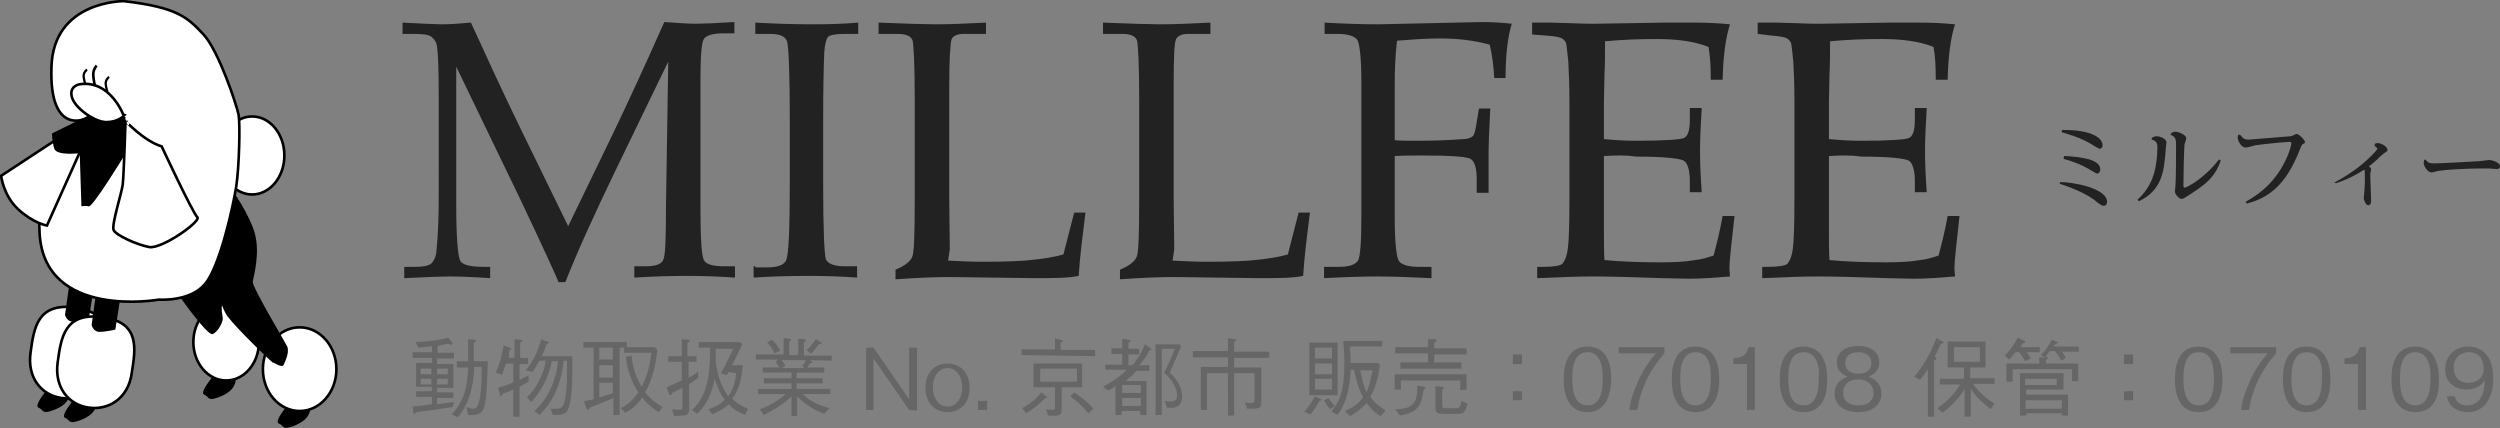 <?xml version="1.0" encoding="utf-8"?>
<!-- Generator: Adobe Illustrator 19.2.1, SVG Export Plug-In . SVG Version: 6.00 Build 0)  -->
<svg version="1.1" id="レイヤー_1" xmlns="http://www.w3.org/2000/svg" xmlns:xlink="http://www.w3.org/1999/xlink" x="0px"
	 y="0px" viewBox="0 0 442.2 75.7" style="enable-background:new 0 0 442.2 75.7;" xml:space="preserve">
<rect x="0" y="0" width="442.2" height="75.7" fill="#808080" stroke="none"/>
<style type="text/css">
	.st0{fill:#222222;}
	.st1{fill:#666666;}
	.st2{fill:#FFFFFF;stroke:#000000;stroke-width:0.466;stroke-miterlimit:10;}
	.st3{fill:none;stroke:#000000;stroke-width:0.471;stroke-miterlimit:10;}
	.st4{fill:none;stroke:#000000;stroke-width:0.406;stroke-miterlimit:10;}
</style>
<g>
	<path class="st0" d="M118.2,10.9l-9.5,19.6c-3.5,7.3-6.5,13.8-8.7,19.4h-1.2c-0.8-1.9-3-6.7-6.7-14.5L80.7,11.8v24.6
		c0,5.7,0.3,8.9,0.7,9.7c0.4,0.8,1.9,1.1,4.2,1.1h1.1v2c-2.9-0.2-5.4-0.3-7.2-0.3c-1.3,0-4,0.1-8,0.3v-2h2c1.4,0,2.3-0.2,2.8-0.6
		c0.4-0.4,0.8-1.1,0.9-2.2c0.3-3,0.4-6.2,0.4-9.6V16.8c0-4.3-0.1-7.2-0.3-8.6c-0.1-0.7-0.4-1.2-1-1.7c-0.5-0.4-1.6-0.5-3.2-0.5h-1.9
		V4c3.7,0.2,6,0.3,7,0.3c1.2,0,2.9-0.1,5.1-0.3c2.6,5.7,5.5,12,8.8,18.8l8.4,17.2l7.7-15.9c2.7-5.6,5.8-12.3,9.3-20.2
		c2.7,0.2,4.5,0.3,5.6,0.3c1.2,0,3.5-0.1,6.8-0.3v2h-2c-1.9,0-3,0.4-3.4,1c-0.4,0.6-0.6,3-0.6,7v23.2c0,5.1,0.2,8.1,0.6,8.9
		c0.4,0.8,1.7,1.1,3.6,1.1h1.9v2c-2.9-0.2-5.7-0.3-8.5-0.3c-3,0-6.1,0.1-9.3,0.3v-2h2.1c1.7,0,2.7-0.4,3-1.1
		c0.4-0.7,0.5-3.9,0.5-9.5L118.2,10.9L118.2,10.9z"/>
	<path class="st0" d="M133.6,47.3h2c1.9,0,3.2-0.4,3.5-1.4c0.4-1,0.6-5.5,0.6-13.7V21.4c0-8.5-0.2-13.2-0.5-14.1S137.9,6,136.2,6
		h-2.6V4c3.5,0.2,7,0.3,10.4,0.3c2.8,0,5.5-0.1,7.8-0.3v2h-2.5c-1.5,0-2.5,0.2-2.8,0.5s-0.6,1.2-0.7,2.7c-0.1,2.3-0.2,6.3-0.2,12.1
		v11c0,8.2,0.2,12.8,0.5,13.6c0.4,0.8,1.5,1.2,3.4,1.2h2.1v2c-2.7-0.2-5.5-0.3-8.6-0.3c-3.6,0-6.8,0.1-9.7,0.3v-2H133.6z"/>
	<path class="st0" d="M167.7,46.1c2,0.1,4.1,0.2,6.1,0.2c4,0,7.1-0.1,9.4-0.4c1.6-0.2,3.2-0.4,4.9-0.9l1.9-7.4h2
		c-0.5,4-1,7.8-1.2,11.2c-1.9,0.4-4.5,0.4-7.8,0.4L167.9,49c-2,0-5.2,0.1-9.5,0.4v-1.7c1.7-0.7,2.7-1.5,3-2.4
		c0.3-0.9,0.4-4.2,0.4-10.1V17.7c0-6.4-0.2-9.9-0.4-10.6c-0.3-0.7-1.1-1.1-2.6-1.1h-3.4V4c5,0.2,8.4,0.3,10.1,0.3
		c2.2,0,5.2-0.1,8.9-0.3v2h-4c-1.1,0-1.9,0.4-2.1,1s-0.4,3.4-0.4,8v20.2l0.1,8.9L167.7,46.1z"/>
	<path class="st0" d="M207.4,46.1c2,0.1,4.1,0.2,6.1,0.2c4,0,7.1-0.1,9.4-0.4c1.6-0.2,3.2-0.4,4.9-0.9l1.9-7.4h2
		c-0.5,4-1,7.8-1.2,11.2c-1.9,0.4-4.5,0.4-7.8,0.4L207.6,49c-2,0-5.2,0.1-9.5,0.4v-1.7c1.7-0.7,2.7-1.5,3-2.4
		c0.3-0.9,0.4-4.2,0.4-10.1V17.7c0-6.4-0.2-9.9-0.4-10.6c-0.3-0.7-1.1-1.1-2.6-1.1h-3.4V4c5,0.2,8.4,0.3,10.1,0.3
		c2.2,0,5.2-0.1,8.9-0.3v2h-4c-1.1,0-1.9,0.4-2.1,1c-0.3,0.6-0.4,3.4-0.4,8v20.2l0.1,8.9L207.4,46.1z"/>
	<path class="st0" d="M246.7,27.6v10.9c0,4.3,0.3,6.9,0.7,7.6c0.4,0.7,1.7,1.1,3.5,1.1h2.3v2c-4.1-0.2-7.2-0.3-9.6-0.3
		c-2.4,0-5.6,0.1-9.4,0.3v-2h2.6c1.9,0,2.9-0.4,3.4-1.1c0.4-0.7,0.6-3.3,0.6-7.7V14.6c0-4.3-0.3-6.8-0.7-7.5
		c-0.4-0.7-1.7-1.1-3.5-1.1h-2.3V4c3.5,0.2,6.7,0.3,9.5,0.3L262,3.9c1.9,0,3.7,0.1,5.4,0.3c-0.7,2.3-1.1,5.5-1.1,9.6h-2
		c-0.1-2.2-0.4-4.2-0.8-5.9c-2.9-0.8-5.8-1.1-8.8-1.1c-2.6,0-5.1,0.2-7.6,0.4c-0.3,2.7-0.4,5.2-0.4,7.5v10.1
		c1.2,0.1,2.6,0.1,3.7,0.1c3.2,0,5.9-0.1,8.4-0.3c0.8,0,1.3-0.2,1.7-0.5c0.3-0.3,0.5-1.1,0.7-2.5l0.4-2.4h2
		c-0.2,3.9-0.3,6.4-0.3,7.4v7.5h-2.1v-2.5c0-1.9-0.4-3.1-1.1-3.5c-0.7-0.4-3.6-0.6-8.5-0.6C250.2,27.5,248.6,27.5,246.7,27.6z"/>
	<path class="st0" d="M283.7,27.6v7.8v4.5c0,2.8,0,4.9,0.1,6.1c3.1,0.3,6.5,0.4,10,0.4c2.4,0,4.3-0.1,6-0.4c1.1-0.1,2.1-0.4,3.3-0.8
		c0.5-1.9,1.1-4.2,1.6-7h2.1c-0.5,4.7-0.9,7.8-0.9,9.3l0.1,1.4c-2.5,0.2-4.9,0.4-7.2,0.4l-4.9-0.1c-5.5-0.2-9.5-0.3-12.1-0.3
		c-2.5,0-5.7,0.1-9.9,0.3v-2h1c1.9,0,3-0.2,3.4-0.5c0.4-0.4,0.8-1.2,1-2.6c0.2-1.3,0.3-4.2,0.3-8.8V17.9c0-2.8-0.1-5.2-0.2-7
		c-0.2-1.9-0.3-2.9-0.4-3.3c-0.2-0.4-0.4-0.6-0.7-0.8c-0.3-0.2-1.2-0.4-2.7-0.5L271,6.1V4h3.4l3.4,0.1c1.9,0.1,3.4,0.1,4.3,0.1
		L294.3,4h5.7c1.9,0,4,0.1,6,0.3c-0.8,2.5-1.2,5.7-1.3,9.8h-2.1c0-2.3-0.1-4.2-0.4-5.8c-2.5-1-5.6-1.4-9.2-1.4
		c-2.9,0-5.9,0.1-9.1,0.4c0,1.9,0,4-0.1,5.9l-0.1,4.9v6.5c2.1,0.2,4,0.3,5.6,0.3c5,0,7.9-0.2,8.6-0.5c0.7-0.4,1-1.4,1-3.3v-2h2.1
		c-0.2,3.2-0.3,5.7-0.3,7.7c0,2,0.1,4.4,0.3,7.2h-2.1v-1.9c0-2-0.4-3.3-1.1-3.7c-0.8-0.4-3.6-0.7-8.4-0.7
		C287.4,27.4,285.6,27.5,283.7,27.6z"/>
	<path class="st0" d="M323.5,27.6v7.8v4.5c0,2.8,0,4.9,0.1,6.1c3.1,0.3,6.5,0.4,10,0.4c2.4,0,4.3-0.1,6-0.4c1.1-0.1,2.1-0.4,3.3-0.8
		c0.5-1.9,1.1-4.2,1.6-7h2.1c-0.5,4.7-0.9,7.8-0.9,9.3l0.1,1.4c-2.5,0.2-4.9,0.4-7.2,0.4l-4.9-0.1c-5.5-0.2-9.5-0.3-12.1-0.3
		c-2.5,0-5.7,0.1-9.9,0.3v-2h1c1.9,0,3-0.2,3.4-0.5c0.4-0.4,0.8-1.2,1-2.6c0.2-1.3,0.3-4.2,0.3-8.8V17.9c0-2.8-0.1-5.2-0.2-7
		c-0.2-1.9-0.3-2.9-0.4-3.3c-0.2-0.4-0.4-0.6-0.7-0.8c-0.3-0.2-1.2-0.4-2.7-0.5l-2.5-0.3V4h3.4l3.4,0.1c1.9,0.1,3.4,0.1,4.3,0.1
		L334.1,4h5.7c1.9,0,4,0.1,6,0.3c-0.8,2.5-1.2,5.7-1.3,9.8h-2.1c0-2.3-0.1-4.2-0.4-5.8c-2.5-1-5.6-1.4-9.2-1.4
		c-2.9,0-5.9,0.1-9.1,0.4c0,1.9,0,4-0.1,5.9l-0.1,4.9v6.5c2.1,0.2,4,0.3,5.6,0.3c5,0,7.9-0.2,8.6-0.5c0.7-0.4,1-1.4,1-3.3v-2h2.1
		c-0.2,3.2-0.3,5.7-0.3,7.7c0,2,0.1,4.4,0.3,7.2h-2.1v-1.9c0-2-0.4-3.3-1.1-3.7c-0.8-0.4-3.6-0.7-8.4-0.7
		C327.2,27.4,325.3,27.5,323.5,27.6z"/>
</g>
<g>
	<path class="st0" d="M364.4,32.2c2.3,0,8.3,1.1,8.3,3.5c0,0.4-0.2,0.7-0.6,0.7c-0.3,0-0.4-0.1-1-0.5c-1.2-1.1-3.4-2.3-6.8-3.4
		L364.4,32.2z M364.7,23c4.5-0.1,7.2,1.1,7.2,2.7c0,0.4-0.2,0.6-0.5,0.6c-0.2,0-0.3-0.1-1-0.5c-2.2-1.5-5.4-2.3-5.7-2.4L364.7,23z
		 M365.1,27.6c1.4,0,3.4,0.3,4.5,0.6c0.8,0.3,1.9,0.7,1.9,1.8c0,0.4-0.3,0.7-0.5,0.7c-0.2,0-0.3-0.1-1.2-0.6c-0.3-0.2-2.1-1.3-4.8-2
		L365.1,27.6z"/>
	<path class="st0" d="M380.6,24.4c0.2-0.1,0.4-0.3,0.9-0.3c0.5,0,1.7,0.4,1.7,1.1c0,0.2-0.1,0.8-0.1,0.9c-0.3,3.9-0.5,7.5-4.8,9.5
		l-0.2-0.3c1.9-1.7,2.6-3.6,2.9-4.6c0.4-1.4,0.6-3.2,0.6-4.6c0-0.8-0.2-1.2-1-1.4L380.6,24.4z M384.1,23.5c0.2-0.1,0.4-0.2,0.7-0.2
		c0.6,0,1.9,0.6,1.9,1.1c0,0.2-0.2,0.9-0.3,1.1c-0.1,1-0.2,5.8-0.2,7.3c0,0.1,0,0.4,0.2,0.4c0.3,0,3.4-1.5,6.1-5l0.3,0.2
		c-1.1,3.2-3,4.4-5.6,6.1c-0.2,0.1-0.6,0.4-0.8,0.5c-0.2,0.1-0.4,0.2-0.5,0.2c-0.4,0-1.2-0.8-1.2-1.3c0-0.2,0.1-1,0.1-1.1
		c0.1-1.5,0.1-5.5,0.1-7.2c0-1.2-0.2-1.4-1-1.8L384.1,23.5z"/>
	<path class="st0" d="M396.3,23.9c0.4,0.6,0.8,0.8,1.4,0.8c0.1,0,7.3-0.6,7.4-0.6c0.3,0,0.4-0.1,0.6-0.2c0.4-0.2,0.4-0.2,0.5-0.2
		c0.5,0,1.5,1.1,1.5,1.4c0,0.2,0,0.2-0.4,0.4c-0.2,0.2-0.3,0.4-0.4,0.7c-2.7,7.1-6.1,8.9-9.5,9.8l-0.2-0.3c1.4-0.8,4.8-2.7,7-7.2
		c0.8-1.6,1.1-2.9,1.1-3.2c0-0.2-0.2-0.2-0.4-0.2c-0.5,0-3.9,0.3-6,0.6c-0.3,0.1-1.4,0.4-1.7,0.4c-0.7,0-1.4-1.1-1.4-1.8
		c0-0.2,0.1-0.4,0.1-0.5L396.3,23.9z"/>
	<path class="st0" d="M412.9,32.3c2-1.1,4.3-2.5,6.5-4.7c0.3-0.3,1.1-1.1,1.1-1.3c0-0.2-0.4-0.4-0.5-0.5l0.1-0.4
		c0.2,0,0.3-0.1,0.4-0.1c0.8,0,1.8,0.7,1.8,1.2c0,0.2-0.1,0.3-0.6,0.6c-0.1,0.1-1,0.8-1.1,1c-0.6,0.5-1.1,1-1.6,1.3
		c0.2,0.1,0.4,0.4,0.4,0.6c0,0.1-0.1,0.4-0.1,0.5c-0.1,0.4,0,1.1,0,2c0,0.4,0.1,2.6,0.1,2.9c0,0.3,0,0.9-0.5,0.9
		c-0.5,0-0.8-1-0.8-1.3c0-0.2,0.1-0.8,0.1-1c0-0.4,0.1-1,0.1-2.1c0-1.6,0-1.8-0.1-1.9c-1.7,1.1-3.4,1.9-5,2.4L412.9,32.3z"/>
	<path class="st0" d="M429,28.2c0.4,0.5,0.6,0.7,1.5,0.7c1.1,0,6.8-0.3,8.1-0.4c0.3,0,1.4-0.2,1.7-0.2c0.4,0,1.9,0.4,1.9,1.1
		c0,0.2-0.1,0.5-0.6,0.5c-0.2,0-1.1-0.1-1.3-0.1c-0.8,0-1.4,0-1.8,0c-0.8,0-4.9,0.1-7,0.4c-0.3,0-1.1,0.3-1.4,0.3
		c-0.7,0-1.4-1.1-1.4-1.7c0-0.2,0.1-0.4,0.1-0.5L429,28.2z"/>
</g>
<g>
	<path class="st1" d="M77.3,63.5v0.9h2.9v4.2h-2.9v0.8h2.9v1h-2.9v1.1c0.5-0.1,1.1-0.1,3-0.4l-0.2,0.9c-2.7,0.4-4.1,0.6-6.4,0.9
		c-0.2,0.2-0.3,0.3-0.4,0.3c-0.2,0-0.2-0.2-0.2-0.3L73,71.9c1.5-0.1,1.9-0.2,3.4-0.4v-1.3h-2.8v-1h2.8v-0.8h-2.8v-4.2h2.8v-0.9h-3.4
		v-1h3.4v-1.1c-1.1,0.2-1.4,0.2-2.4,0.3l-0.5-1c2.5-0.1,4.7-0.4,5.8-0.8l0.6,0.8c0,0,0.1,0.2,0.1,0.3c0,0.1-0.1,0.2-0.2,0.2
		c-0.2,0-0.3-0.1-0.5-0.2c-0.2,0-1.6,0.3-1.9,0.4v1.2h2.9v1h-3.1V63.5z M76.3,65.2h-1.9v1h1.9V65.2z M76.3,67h-1.9v1h1.9V67z
		 M79.2,65.2h-1.9v1h1.9V65.2z M79.2,67h-1.9v1h1.9V67z M85.8,71.4c-0.4,2-1.4,2-2.5,2h-0.5L82.5,72c0.6,0.2,1,0.3,1.2,0.3
		c0.7,0,0.9-0.7,1.1-1.5c0.4-2,0.4-4.6,0.4-5.9h-1.3c-0.2,4.5-1.4,7.1-2.9,8.9l-1.1-0.5c2.4-2.6,2.8-5.3,2.9-8.3h-2v-1.1h2V60
		l1.1,0.1c0.1,0,0.3,0,0.3,0.2c0,0.2-0.3,0.3-0.4,0.3v3.3h2.5C86.2,65.5,86.2,69,85.8,71.4z"/>
	<path class="st1" d="M91.9,68.4v5.3h-1.1v-4.8c-0.8,0.4-1.1,0.4-1.9,0.8c-0.1,0.2-0.3,0.4-0.4,0.4s-0.1-0.2-0.1-0.4l-0.3-1.1
		c0.8-0.3,1.6-0.4,2.7-1v-3.3h-1.3c-0.3,0.9-0.4,1.1-0.7,2l-1.1-0.4c0.9-2,1.1-3.4,1.4-4.8l1.1,0.4c0.2,0.1,0.3,0.2,0.3,0.2
		c0,0.1-0.2,0.2-0.4,0.2C90,62.6,90,62.8,90,63.3h1V60l1.1,0.1c0.2,0,0.3,0,0.3,0.2c0,0.1,0,0.1-0.4,0.3v2.7h1.4v1.1h-1.5v2.8
		c0.5-0.3,1.1-0.5,1.6-0.8v1.1C92.9,67.8,92.5,68.1,91.9,68.4z M100.6,72.1c-0.4,1.3-1.2,1.3-2.8,1.3l-0.4-1.1c0.3,0,0.6,0,0.9,0
		c1.2,0,1.4-0.4,1.7-2c0.3-1.7,0.3-3.6,0.3-6.5h-0.6c-0.4,4.2-2.1,7.6-4.3,9.6l-0.9-0.7c2-1.7,3.8-4.8,4.2-8.8h-1.1
		c-0.6,3-1.9,5.3-3.6,7.2l-0.8-0.8c0.9-0.9,1.7-1.9,2.2-3.1c0.8-1.5,1.1-2.8,1.1-3.4h-1.1c-0.6,1.1-0.9,1.5-1.2,2L93,65.5
		c0.9-1.1,2-2.7,2.7-5.5l1.1,0.4c0.1,0,0.3,0.1,0.3,0.2c0,0.2-0.4,0.2-0.4,0.2c-0.4,1.1-0.5,1.5-0.9,2.2h5.4
		C101.3,65.2,101.3,70.1,100.6,72.1z"/>
	<path class="st1" d="M103.3,71c0.6-0.2,1-0.2,1.7-0.4v-9.1h-1.8v-1h7.7v0.9h4.9l0.5,0.5c-0.4,2.6-0.7,4.9-2.2,7.5
		c1,1.2,1.9,1.9,3.1,2.6l-0.7,0.9c-1.1-0.7-2.1-1.5-2.9-2.6c-1.1,1.6-2.2,2.3-3,2.7l-0.8-0.8c1.2-0.6,2.2-1.5,3.1-2.8
		c-0.6-1-1.8-2.8-2.2-6.3l1-0.2c0.2,1.6,0.5,3.4,1.8,5.5c1-1.9,1.5-4,1.7-6h-4.8v-0.9h-0.8v11.9h-1.1v-3c-1.7,0.7-2.5,1.1-4.2,1.7
		c-0.1,0.3-0.2,0.4-0.3,0.4c-0.1,0-0.2-0.2-0.3-0.3L103.3,71z M108.4,61.5H106v2.1h2.4V61.5z M108.4,64.6H106v2.2h2.4V64.6z
		 M106,70.3c1.1-0.4,1.8-0.5,2.4-0.8v-1.8H106V70.3z"/>
	<path class="st1" d="M121.9,67.9V72c0,0.7,0,1.4-0.9,1.5c-0.3,0-0.4,0-1.8,0.1l-0.3-1.2l1.2,0.1c0.5,0,0.6-0.1,0.6-0.5v-3.4
		c-1.2,0.6-1.4,0.7-1.8,0.9c-0.1,0.3-0.2,0.4-0.3,0.4c-0.2,0-0.2-0.2-0.3-0.3l-0.4-1.1c0.9-0.4,1.8-0.8,2.7-1.2V64h-2.4v-1h2.4v-3
		l1,0.1c0.2,0,0.4,0,0.4,0.2c0,0.1-0.2,0.3-0.4,0.3V63h1.6v1h-1.4v2.8c0.9-0.5,1.1-0.6,1.7-1.1v1.1
		C122.7,67.4,122.5,67.6,121.9,67.9z M131.8,73.4c-1.7-0.7-2.6-1.5-2.9-1.9c-0.8,0.8-1.9,1.3-2.9,1.8l-0.7-0.9
		c0.8-0.3,1.8-0.6,2.9-1.7c-1-1.3-1.5-2.9-1.8-3.7c-0.2,1.3-0.9,4.2-3.1,6.2l-0.9-0.7c0.7-0.6,2.1-1.9,2.8-5.4
		c0.4-1.9,0.4-3.7,0.4-5.6h-2v-1h7.3l0.4,0.4c-0.9,1.9-1.6,3.3-1.8,3.7h1.9c-0.3,3.7-1.3,5.2-1.9,5.9c0.4,0.4,1.1,1.1,2.8,1.8
		L131.8,73.4z M128.9,65.8c-0.3,0.4-0.3,0.4-0.4,0.6l-1-0.4c0.8-1.4,1.4-2.6,2.2-4.3h-3.1c0,0.4,0,0.6,0,1c0,0.2,0,0.8,0,1
		c0,0.8,0.4,2.4,0.6,3.2c0.4,1.1,0.9,2.2,1.6,3.2c0.3-0.4,0.7-1,1-2c0.3-1,0.4-1.7,0.4-2.1L128.9,65.8L128.9,65.8z"/>
	<path class="st1" d="M143.2,63.7l0.3,0.2c0.1,0.1,0.2,0.1,0.2,0.2c0,0.2-0.2,0.1-0.4,0.1c-0.2,0.4-0.4,0.5-0.5,0.8h3v0.9h-4.9v1
		h4.6v0.9h-4.6v1h6v0.9H142c1.5,1.5,3.2,2.1,4.7,2.5l-0.9,1c-1.9-0.7-3.4-1.7-4.8-3.1v3.5H140v-3.5c-1.1,1.1-2.5,2.1-4.9,3.3l-0.7-1
		c1.1-0.4,2.7-1.1,4.6-2.7h-4.9v-0.9h5.9v-1h-4.9v-0.9h4.9v-1h-5.1v-0.9h3c-0.3-0.4-0.4-0.6-0.7-1l0.4-0.4h-3.9v-0.9h4.9v-2.9l1,0.1
		c0.2,0,0.3,0.1,0.3,0.2s-0.1,0.2-0.3,0.3v2.4h1.6v-2.9l1,0.1c0.2,0,0.3,0.1,0.3,0.2c0,0.1-0.1,0.2-0.3,0.3v2.4h4.9v0.9L143.2,63.7
		L143.2,63.7z M137,62.5c-0.3-0.6-0.5-1.1-1.3-1.9l0.8-0.5c0.7,0.6,1.1,1.1,1.5,1.9L137,62.5z M138.2,63.7c0.4,0.4,0.4,0.5,0.7,1
		l-0.6,0.4h4l-0.4-0.4c0.4-0.4,0.5-0.6,0.6-1H138.2z M144.8,60.9c-0.4,0.6-0.8,1.1-1.4,1.7l-0.7-0.7c0.8-0.7,1.1-1.2,1.6-1.9
		l0.7,0.4c0.1,0.1,0.3,0.2,0.3,0.3C145.3,60.9,145,60.9,144.8,60.9z"/>
	<path class="st1" d="M160.8,72.5l-6.3-9.1v9.1h-1.3v-11h1.3l6.3,9.1v-9.1h1.4v11.1L160.8,72.5L160.8,72.5z"/>
	<path class="st1" d="M167.6,72.9c-1.9,0-3.9-1.3-3.9-4.3s1.9-4.3,3.9-4.3s3.9,1.3,3.9,4.3C171.5,71.6,169.6,72.9,167.6,72.9z
		 M167.6,65.1c-1.5,0-2.6,1.5-2.6,3.4c0,1.9,1,3.4,2.6,3.4s2.6-1.5,2.6-3.4C170.2,66.7,169.2,65.1,167.6,65.1z"/>
	<path class="st1" d="M173,72.5v-1.6h1.6v1.6H173z"/>
	<path class="st1" d="M180.7,62.8v-1h5.9v-1.9l1.1,0.2c0.1,0,0.3,0.1,0.3,0.2s-0.1,0.2-0.4,0.3v1.3h6.1v1.1L180.7,62.8L180.7,62.8z
		 M185.2,70.4c-0.1,0-0.2,0-0.3,0c-1,1-1.9,1.8-3.4,2.7l-0.7-0.9c1.1-0.6,2.3-1.4,3.4-2.8l0.8,0.7C185.3,70.2,185.3,70.2,185.2,70.4
		C185.4,70.4,185.3,70.4,185.2,70.4z M187.8,68.5v3.6c0,1.5-0.4,1.5-2.4,1.4l-0.4-1.1c0.2,0,1,0.1,1.1,0.1c0.4,0,0.5-0.1,0.5-0.4
		v-3.6h-3.8v-4.2h8.6v4.2L187.8,68.5L187.8,68.5z M190.5,65.2h-6.5v2.3h6.5V65.2z M192.5,73.1c-0.9-1.1-1.9-2.1-3.2-3l0.7-0.7
		c1.5,1,2.5,1.8,3.4,2.9L192.5,73.1z"/>
	<path class="st1" d="M202.8,67.2v6.2h-1.1v-0.7h-3.3v0.7h-1.1v-5.1c-0.5,0.4-0.8,0.5-1.3,0.8l-0.9-0.7c0.6-0.4,2.5-1.2,4.2-3h-3.8
		v-0.9h3v-1.9h-1.9v-1h1.9v-1.7l1.1,0.2c0.3,0,0.4,0.1,0.4,0.2c0,0.2-0.2,0.3-0.4,0.3v1.1h1.9v1h-1.9v1.9h0.7c1.6-1.9,2-3.2,2.2-3.7
		l1,0.7c0.1,0.1,0.2,0.1,0.2,0.2c0,0.2-0.3,0.2-0.4,0.1c-0.4,1.1-1,1.8-1.8,2.7h1.8v1H201c-0.8,0.9-1.4,1.4-1.9,1.8H202.8z
		 M201.8,69.5v-1.4h-3.3v1.4H201.8z M201.8,71.8v-1.4h-3.3v1.4H201.8z M208.9,61.3c-0.7,1.7-1.2,2.8-2,4.6c1.2,1.1,2.2,2.6,2.2,4.2
		c0,2.2-1.7,2.1-2.7,2l-0.4-1.2c0.5,0.1,0.8,0.1,1.1,0.1c0.4,0,1.1,0,1.1-1.1c0-0.4-0.1-2.1-2.3-4c0.8-1.5,1.3-2.7,1.9-4.2h-2.3
		v11.7h-1.1V60.9h4.3L208.9,61.3z"/>
	<path class="st1" d="M212.3,64.9h4.9v-1.7h-6.2v-1.1h6.2v-2.3l1.2,0.2c0.1,0,0.3,0,0.3,0.1s-0.1,0.2-0.4,0.4v1.7h6.2v1.1h-6.2v1.7
		h4.8V71c0,1.3-0.3,1.3-2.5,1.3l-0.4-1.1c0.6,0.1,1.1,0.1,1.1,0.1c0.6,0,0.6-0.2,0.6-0.8V66h-3.6v7.5h-1.1V66h-3.7v6.5h-1.1V64.9z"
		/>
	<path class="st1" d="M233.4,70.9c-0.4,0.7-0.8,1.4-1.6,2.4l-1.1-0.5c0.8-0.8,1.3-1.7,1.9-2.7l0.9,0.4c0.2,0.1,0.2,0.1,0.2,0.2
		C233.7,70.8,233.7,70.9,233.4,70.9z M231.6,69.9v-9.3h5v9.3H231.6z M235.6,61.5h-3v1.9h3V61.5z M235.6,64.3h-3v1.9h3V64.3z
		 M235.6,67h-3v1.9h3V67z M235.3,72.4c-0.3-0.3-0.7-0.8-1.1-1.6l0.8-0.4c0.4,0.7,0.9,1.2,1.1,1.4L235.3,72.4z M244.2,73.6
		c-0.7-0.4-1.5-1-2.5-2.3c-0.8,0.9-1.8,1.7-2.9,2.3l-0.9-0.9c1.3-0.6,2.2-1.1,3.2-2.4c-0.7-1.3-1.1-2.5-1.6-4.9h-0.6
		c-0.1,2.2-0.4,5.4-2.3,8l-1.1-0.6c1.4-1.8,2.3-3.4,2.3-8.7c0-0.7,0-1.2-0.2-3.8h6.9v1h-5.7c0,1.1,0.1,1.5,0.1,2.9h4.8l0.4,0.4
		c-0.4,2.5-0.8,3.9-1.7,5.6c0.7,1,1.3,1.5,2.7,2.4L244.2,73.6z M240.6,65.5c0.4,1.9,0.6,2.7,1.1,3.9c0.5-1.2,0.6-1.6,1.1-3.9H240.6z
		"/>
	<path class="st1" d="M251.8,69c-0.4,2.7-1,4-4.2,4.5l-0.8-1.1c2.6-0.1,4-0.6,3.9-4.2l1.1,0.2c0.2,0,0.4,0.1,0.4,0.2
		C252,68.6,251.9,68.8,251.8,69z M258.3,69v-1.7h-10.5v1.6h-1.1v-2.7h12.7v2.7L258.3,69L258.3,69z M253.7,62.5v1.6h4.8v1.1h-10.8
		v-1.1h4.9v-1.6h-5.8v-1.1h5.8V60h1.1c0.1,0,0.4,0,0.4,0.2c0,0.1-0.1,0.2-0.4,0.4v1h5.7v1.1H253.7z M258,73.2h-2.7
		c-1.1,0-1.4-0.2-1.4-1.2v-3.7l1.1,0.1c0.2,0,0.4,0.1,0.4,0.2c0,0.2-0.2,0.3-0.3,0.3v2.7c0,0.4,0,0.6,0.6,0.6h1.8c0.5,0,0.8,0,1-1.3
		l1.1,0.5C259.1,73.2,258.6,73.2,258,73.2z"/>
	<path class="st1" d="M269.2,64.4h-1.6v-1.7h1.6V64.4z M269.2,70.8h-1.6v-1.6h1.6V70.8z"/>
	<path class="st1" d="M280.8,72.9c-3.4,0-4.2-3.1-4.2-5.8c0-2.8,0.8-5.8,4.2-5.8s4.2,3.1,4.2,5.8C284.9,69.8,284.1,72.9,280.8,72.9z
		 M280.8,62.3c-2.2,0-2.7,2.2-2.7,4.7c0,2.6,0.6,4.7,2.7,4.7c2.1,0,2.7-2.1,2.7-4.7C283.5,64.4,282.9,62.3,280.8,62.3z"/>
	<path class="st1" d="M289.6,72.5h-1.4c0.2-1.9,0.9-3.6,1.7-5.4c1.1-2.3,2-3.4,3-4.6h-6.6v-1.1h8.1v1.1
		C291.8,65.4,290.2,68.8,289.6,72.5z"/>
	<path class="st1" d="M299.9,72.9c-3.4,0-4.2-3.1-4.2-5.8c0-2.8,0.8-5.8,4.2-5.8c3.4,0,4.2,3.1,4.2,5.8
		C304.1,69.8,303.3,72.9,299.9,72.9z M299.9,62.3c-2.2,0-2.7,2.2-2.7,4.7c0,2.6,0.6,4.7,2.7,4.7c2.1,0,2.7-2.1,2.7-4.7
		C302.7,64.4,302.1,62.3,299.9,62.3z"/>
	<path class="st1" d="M309,72.5v-8.1h-2.4v-1c1-0.1,2.2-0.2,2.7-2h1.1v11.1H309z"/>
	<path class="st1" d="M319,72.9c-3.4,0-4.2-3.1-4.2-5.8c0-2.8,0.8-5.8,4.2-5.8c3.4,0,4.2,3.1,4.2,5.8S322.5,72.9,319,72.9z
		 M319,62.3c-2.2,0-2.7,2.2-2.7,4.7c0,2.6,0.6,4.7,2.7,4.7c2.1,0,2.7-2.1,2.7-4.7C321.9,64.4,321.2,62.3,319,62.3z"/>
	<path class="st1" d="M328.7,72.9c-2.7,0-4.2-1.4-4.2-3.3c0-2.1,1.8-2.8,2.3-3c-1.2-0.4-1.9-1.3-1.9-2.5c0-1.7,1.3-2.9,3.8-2.9
		c2.5,0,3.7,1.3,3.7,2.9c0,1.1-0.6,2.1-1.9,2.5c0.5,0.2,2.3,0.9,2.3,3C332.8,71.5,331.3,72.9,328.7,72.9z M328.7,67.1
		c-1.6,0-2.7,0.9-2.7,2.4c0,1.1,0.7,2.2,2.7,2.2c2,0,2.7-1.1,2.7-2.2C331.4,68.1,330.3,67.1,328.7,67.1z M328.7,62.3
		c-1.1,0-2.3,0.4-2.3,1.9s1.2,1.9,2.3,1.9c1.1,0,2.3-0.4,2.3-1.9C331,62.7,329.7,62.3,328.7,62.3z"/>
	<path class="st1" d="M343.3,60.8c-0.3,0.6-0.6,1.4-1.1,2.3c0.1,0.1,0.3,0.1,0.3,0.3c0,0.2-0.2,0.3-0.4,0.4v9.9h-1.1v-8.4
		c-0.5,0.8-0.9,1.3-1.4,1.9l-1-0.6c1.7-2,3-4.3,3.9-6.8l1.1,0.6c0.1,0,0.2,0.1,0.2,0.2C343.7,60.7,343.5,60.8,343.3,60.8z
		 M352.1,72.4c-1.1-0.9-2.5-2.1-3.5-3.6v4.9h-1.1v-4.9c-0.4,0.7-1.6,2.5-3.9,4.2l-0.9-0.8c1.9-1.4,3-2.5,4-4.2h-3.6v-1h4.3V65h-2.9
		v-4.6h6.7V65h-2.7v1.9h4.3v1H349c1.1,1.7,3,3,3.8,3.5L352.1,72.4z M350.2,61.4h-4.6V64h4.6V61.4z"/>
	<path class="st1" d="M360.8,61.4v0.9h-2.3c0.3,0.4,0.4,0.6,0.7,1.1l-1,0.5c-0.3-0.5-0.5-1-1.1-1.6h-0.6c-0.5,0.6-0.8,1-1.1,1.3
		l-0.8-0.7c0.9-0.9,1.6-1.8,2.3-3.2l1,0.5c0.2,0.1,0.3,0.2,0.3,0.3c0,0.2-0.3,0.2-0.4,0.2c-0.2,0.3-0.3,0.4-0.4,0.7
		C357.2,61.4,360.8,61.4,360.8,61.4z M363.8,60.4c0.1,0.1,0.2,0.1,0.2,0.2s-0.2,0.2-0.4,0.2c-0.1,0.2-0.3,0.4-0.4,0.5h4.5v0.9h-3
		c0.4,0.5,0.5,0.8,0.7,1.1l-0.8,0.5c-0.5-1-0.8-1.3-1.1-1.7h-0.9c-0.4,0.4-0.5,0.6-0.8,1c0.4,0,0.4,0,0.4,0.2c0,0.2-0.1,0.2-0.3,0.4
		v0.6h5.7v3.1h-1.1v-2.1H356v2.2h-1.1v-3.2h5.8v-1.1l1.1,0.1l-0.8-0.5c1.1-1.1,1.5-1.9,1.9-2.7L363.8,60.4z M358.4,73.1v0.4h-1.1V66
		h7.7v2.9h-6.6v0.9h7.4v3.7h-1.1v-0.4H358.4z M363.8,68.1V67h-5.6v1.1H363.8z M364.7,70.8h-6.4v1.5h6.4V70.8z"/>
	<path class="st1" d="M377.3,64.4h-1.6v-1.7h1.6V64.4z M377.3,70.8h-1.6v-1.6h1.6V70.8z"/>
	<path class="st1" d="M388.9,72.9c-3.4,0-4.2-3.1-4.2-5.8c0-2.8,0.8-5.8,4.2-5.8s4.2,3.1,4.2,5.8C393.1,69.8,392.3,72.9,388.9,72.9z
		 M388.9,62.3c-2.2,0-2.7,2.2-2.7,4.7c0,2.6,0.6,4.7,2.7,4.7s2.7-2.1,2.7-4.7S391.1,62.3,388.9,62.3z"/>
	<path class="st1" d="M397.8,72.5h-1.4c0.2-1.9,0.9-3.6,1.7-5.4c1.1-2.3,2-3.4,3-4.6h-6.6v-1.1h8.1v1.1
		C400,65.4,398.4,68.8,397.8,72.5z"/>
	<path class="st1" d="M408,72.9c-3.4,0-4.2-3.1-4.2-5.8c0-2.8,0.8-5.8,4.2-5.8s4.2,3.1,4.2,5.8S411.5,72.9,408,72.9z M408,62.3
		c-2.2,0-2.7,2.2-2.7,4.7c0,2.6,0.6,4.7,2.7,4.7c2.1,0,2.7-2.1,2.7-4.7C410.9,64.4,410.2,62.3,408,62.3z"/>
	<path class="st1" d="M417.1,72.5v-8.1h-2.4v-1c1-0.1,2.2-0.2,2.7-2h1.1v11.1H417.1z"/>
	<path class="st1" d="M427.2,72.9c-3.4,0-4.2-3.1-4.2-5.8c0-2.8,0.8-5.8,4.2-5.8s4.2,3.1,4.2,5.8C431.5,69.8,430.7,72.9,427.2,72.9z
		 M427.2,62.3c-2.2,0-2.7,2.2-2.7,4.7c0,2.6,0.6,4.7,2.7,4.7c2.1,0,2.7-2.1,2.7-4.7C430,64.4,429.3,62.3,427.2,62.3z"/>
	<path class="st1" d="M436.5,72.9c-1.5,0-3.3-0.7-3.7-2.8h1.4c0.1,0.4,0.4,1.6,2.2,1.6c2.9,0,3.1-3.4,3.1-4.4
		c-0.3,0.4-1.1,1.6-3.2,1.6c-2,0-3.8-1.2-3.8-3.6c0-2.2,1.6-4,4.1-4c1.8,0,2.8,0.9,3.4,1.7c0.9,1.2,1,3.2,1,4
		C441,70.3,439.5,72.9,436.5,72.9z M436.7,62.3c-1.5,0-2.7,1-2.7,2.7c0,1,0.4,2.7,2.6,2.7c1.6,0,2.7-0.9,2.7-2.5
		C439.3,64,438.8,62.3,436.7,62.3z"/>
</g>
<g>
	<g>
		<path d="M8.6,68.6c0,0-2.7,3.1-1.8,3.5c1,0.4,0.5,1.2,2.5,0.5s2.6-1.6,2.8-2.1c0.3-0.5,0.5-2,0.5-2L8.6,68.6z"/>
		<path class="st2" d="M18.5,64.3c-0.6,4.4-4,6.6-7.6,6.1s-6.1-3.6-5.5-8s1.2-8.9,7.9-8C20,55.4,19.2,59.9,18.5,64.3z"/>
		<path d="M12.3,50l-0.8,5.7c0,0,0.3,1.2,1.4,1.2s2.8-0.4,2.8-0.4l0.9-5.7C16.5,50.9,15,48.4,12.3,50z"/>
	</g>
	<g>
		<path d="M13.3,70.4c0,0-2.7,3.1-1.8,3.5c1,0.4,0.5,1.2,2.5,0.5s2.6-1.6,2.8-2.1c0.3-0.5,0.5-2,0.5-2L13.3,70.4z"/>
		<path class="st2" d="M23.3,66c-0.6,4.4-4,6.6-7.6,6.1c-3.6-0.5-6.1-3.6-5.5-8s1.2-8.9,7.9-8S24,61.6,23.3,66z"/>
		<path d="M17,51.8l-0.8,5.7c0,0,0.3,1.2,1.4,1.2c1.1,0,2.8-0.4,2.8-0.4l0.9-5.7C21.3,52.6,19.8,50.2,17,51.8z"/>
	</g>
	<ellipse class="st2" cx="44.6" cy="27.5" rx="5.7" ry="6.9"/>
	<path d="M37.9,66.3c0,0-2.7,3.1-1.8,3.5c1,0.4,0.5,1.2,2.5,0.5c1.9-0.7,2.6-1.6,2.8-2.1c0.3-0.5,0.5-2,0.5-2L37.9,66.3z"/>
	<path d="M51.1,71.4c0,0-2.7,3.1-1.8,3.5c1,0.4,0.5,1.2,2.5,0.5c1.9-0.7,2.6-1.6,2.8-2.1c0.3-0.5,0.5-2,0.5-2L51.1,71.4z"/>
	<ellipse class="st2" cx="53" cy="65.3" rx="6.5" ry="7.4"/>
	<ellipse class="st2" cx="40" cy="60.5" rx="5.8" ry="6.8"/>
	<path d="M37.5,46.3c0,0,1,7.2,2.7,9.6c1.8,2.4,7.9,8.2,8,8.2c0.3,0,1.7,1.1,2,0.4c0.4-0.9,1.1-2.5,0.5-3.4c-0.5-1-6.1-10.3-6-11.3
		c0.2-1,1.3-5,0.4-8.4S41,33.5,41,33.5L37.5,46.3z"/>
	<path d="M31.4,51.9c0,0,5.2,7.5,6.2,7.2c1-0.4,1.9-2.2,1.8-2.9c-0.1-0.7-0.3-1.5-0.1-2.4c0.2-1-1.1-7.4-1.1-7.4L31.4,51.9z"/>
	<path class="st2" d="M21.9,0.2c0,0-12.5-0.1-12.8,11.7c-0.4,11.8,5.7,9.2,5.7,9.2S6.2,25.8,7,41.2S28.1,53,28.1,53s5.5,0.4,8.1-2.7
		c2.7-3,5.1-14.1,5.6-17.4s0.7-11,0.4-12.6S38.7,9,36,6.1C33.2,3.1,31.4,1.3,21.9,0.2z"/>
	<path class="st2" d="M10.4,24.4L0.2,31.1c0,0,0.4,3.5,3,5.9c2.7,2.5,5.1,2.9,5.1,2.9l6.5-14.5L10.4,24.4z"/>
	<path d="M22.2,20.7L22,27.5c0,0-5.6,9.2-6.3,9c-0.7-0.2-1.3,0.1-1.3-0.1s-0.3-9.3-0.3-9.3s-4.1,0.5-4.5-0.8
		c-0.4-1.3-0.4-2.7-0.4-2.7s6.3-3.1,6.5-3.2C15.8,20.4,21.9,20.8,22.2,20.7z"/>
	<path class="st2" d="M14.1,14.9c0,0-1.9,0.3-1.4,2.2c0.4,1.9,4,4.5,6.1,4.5s3.1-1.1,3.1-1.1S19.6,14.1,14.1,14.9z"/>
	<path class="st2" d="M28.6,25.9c0,0,5.5,11.8,6.3,12.5c0.8,0.7-6.3,5.7-8.5,5.3s-5.9-2.1-6.3-3c-0.4-0.9,1.4-6.5,1.6-8
		c0.2-1.5,0.5-11.3,0.5-11.3S25.4,24.9,28.6,25.9z"/>
	<path class="st3" d="M17.1,11.6c0,0-0.7,0.7-0.6,1.8c0.1,1.1,0.3,1.8,0.3,1.8"/>
	<path class="st4" d="M15.4,12.3c0,0-0.7,0.5-0.6,1.3c0.1,0.8,0.3,1.3,0.3,1.3"/>
	<path class="st4" d="M19.3,13.6c0,0-0.7,0.5-0.6,1.3c0.1,0.8,0.3,1.3,0.3,1.3"/>
</g>
</svg>
